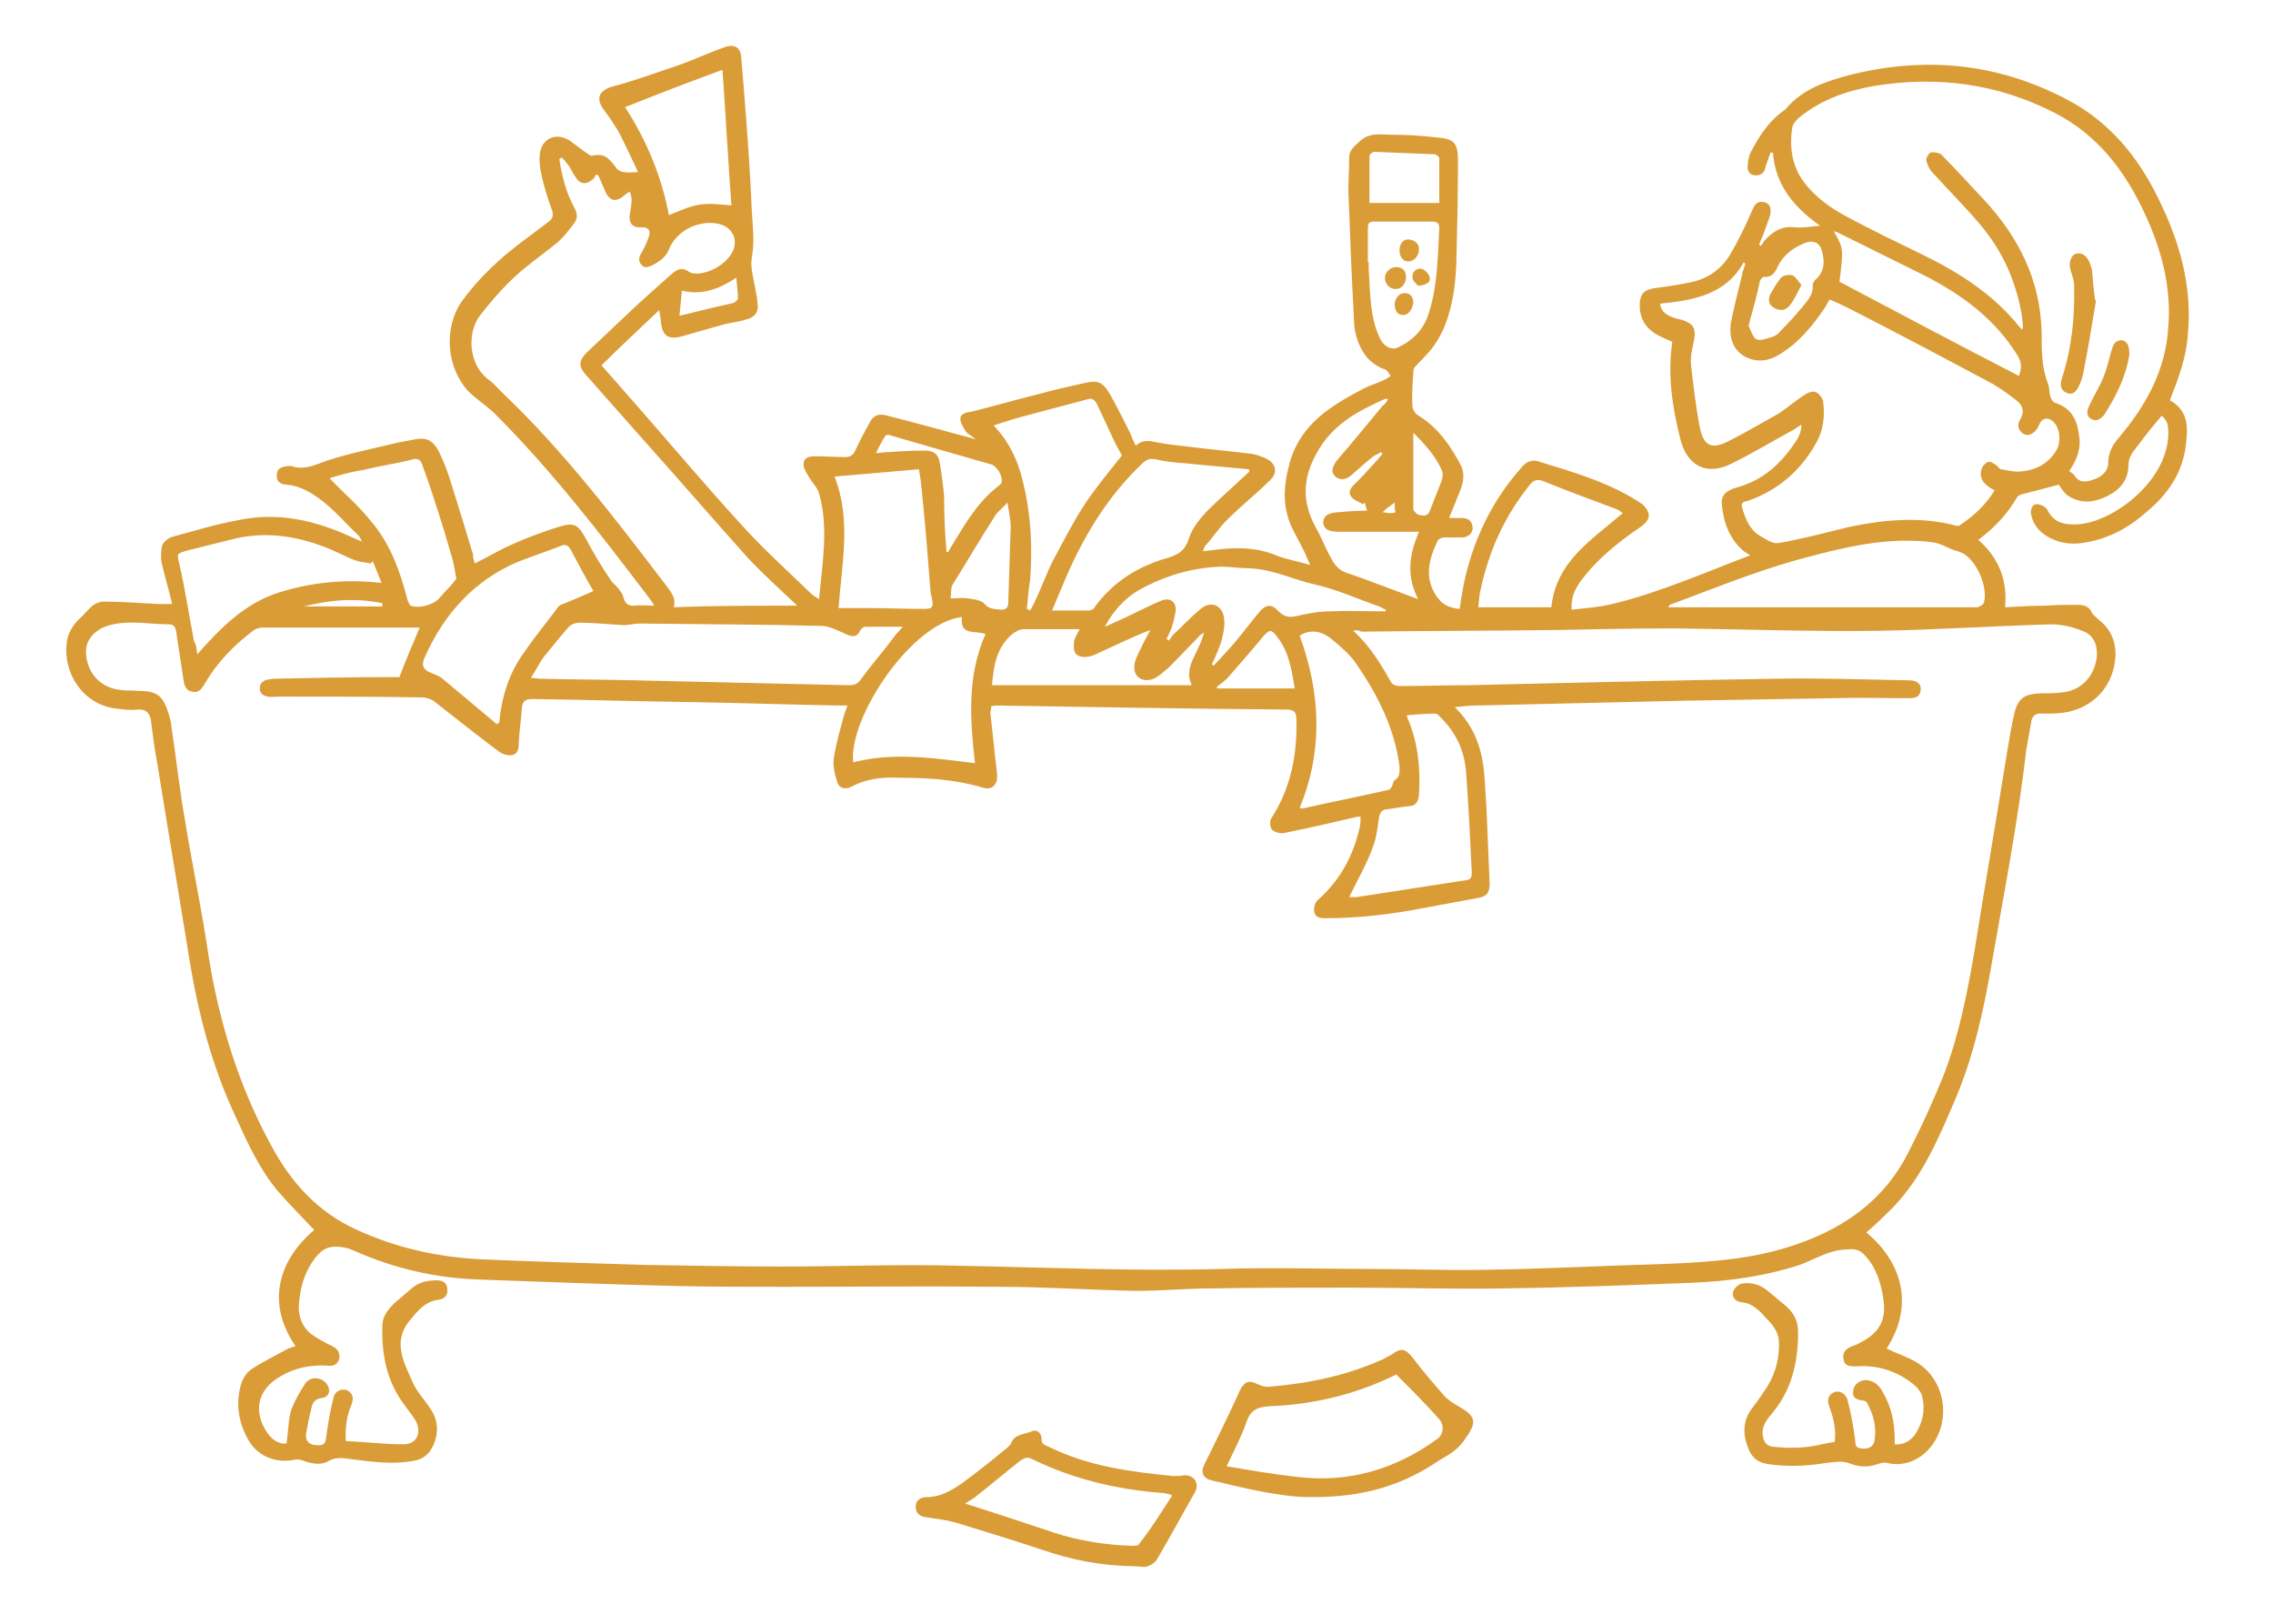 <?xml version="1.0" encoding="utf-8"?>
<!-- Generator: Adobe Illustrator 22.1.0, SVG Export Plug-In . SVG Version: 6.00 Build 0)  -->
<svg version="1.1" id="Ebene_1" xmlns="http://www.w3.org/2000/svg" xmlns:xlink="http://www.w3.org/1999/xlink" x="0px" y="0px"
	 viewBox="0 0 280 200" style="enable-background:new 0 0 280 200;" xml:space="preserve">
<style type="text/css">
	.st0{fill:#DA9C36;}
</style>
<g id="w0LNrW.tif">
	<g>
		<path class="st0" d="M58.5,69.4c1.6-0.8,3.1-1.7,4.7-2.4c1.8-0.8,3.7-1.5,5.6-2.1c2-0.6,2.4-0.3,3.4,1.5c0.9,1.7,1.9,3.4,3,5
			c0.2,0.4,0.6,0.6,0.9,1c0.3,0.4,0.6,0.7,0.7,1.2c0.2,0.7,0.6,1.1,1.4,1c0.7-0.1,1.5,0,2.4,0c-0.2-0.4-0.4-0.6-0.6-0.9
			c-6-7.9-12-15.7-19-22.7c-1-1-2.3-1.8-3.3-2.8c-2.7-2.9-3.1-7.8-0.8-11.1c2.1-2.9,4.7-5.3,7.5-7.4c1.1-0.8,2.1-1.6,3.2-2.4
			c0.5-0.4,0.6-0.8,0.4-1.4c-0.5-1.4-1-2.9-1.3-4.4c-0.2-0.8-0.3-1.7-0.2-2.5c0.2-2,2.1-2.8,3.8-1.6c0.7,0.5,1.4,1.1,2.5,1.8
			c1.4-0.3,2-0.1,3.2,1.6c0.2,0.2,0.6,0.4,0.9,0.4c0.5,0.1,1,0,1.7,0c-0.7-1.5-1.4-3-2.1-4.4c-0.6-1.2-1.4-2.3-2.2-3.4
			c-0.9-1.3-0.5-2.2,1-2.7C78,10,80.7,9,83.4,8.1c2-0.7,3.9-1.6,5.9-2.3c1.1-0.4,1.9,0,2,1.2c0.1,1.2,0.2,2.4,0.3,3.6
			c0.4,5.1,0.8,10.1,1,15.2c0.1,2,0.4,3.9,0,6c-0.2,1.3,0.3,2.7,0.5,4.1c0.1,0.5,0.2,0.9,0.2,1.4c0.2,1-0.2,1.7-1.2,2
			c-0.9,0.3-1.8,0.4-2.7,0.6c-1.8,0.5-3.6,1-5.3,1.5c-1.8,0.5-2.5,0-2.7-1.8c0-0.4-0.1-0.7-0.2-1.4c-2.4,2.3-4.8,4.5-7.1,6.8
			c1.5,1.7,2.9,3.3,4.3,4.9c4.3,4.9,8.5,9.9,12.9,14.7c2.7,3,5.7,5.7,8.6,8.5c0.2,0.2,0.5,0.4,1,0.7c0.4-4.5,1.2-8.8,0-13
			c-0.2-0.8-1-1.5-1.4-2.3c-0.3-0.5-0.6-1-0.5-1.5c0.1-0.7,0.8-0.8,1.4-0.8c1.2,0,2.5,0.1,3.7,0.1c0.6,0,1-0.2,1.3-0.9
			c0.5-1.1,1.1-2.2,1.7-3.3c0.5-1,1.2-1.2,2.2-0.9c3.6,0.9,7.1,1.9,10.9,2.9c-0.5-0.4-0.9-0.6-1.2-0.9c-0.3-0.5-0.7-1.1-0.7-1.6
			c0-0.7,0.8-0.8,1.4-0.9c2.8-0.7,5.6-1.5,8.4-2.2c1.8-0.5,3.6-0.9,5.4-1.3c1.7-0.4,2.3-0.2,3.2,1.3c0.9,1.6,1.7,3.2,2.5,4.8
			c0.2,0.5,0.4,1,0.7,1.6c0.9-0.8,1.7-0.6,2.7-0.4c1.5,0.3,3,0.4,4.5,0.6c2.4,0.3,4.7,0.5,7.1,0.8c0.6,0.1,1.1,0.3,1.6,0.5
			c1.4,0.6,1.7,1.8,0.6,2.8c-1.6,1.6-3.4,3-5,4.6c-1.1,1-1.9,2.3-2.9,3.4c-0.1,0.1-0.2,0.3-0.3,0.7c0.6-0.1,1.1-0.1,1.6-0.2
			c2.5-0.3,5-0.3,7.4,0.7c1.2,0.5,2.6,0.7,4.2,1.2c-0.3-0.7-0.5-1.1-0.7-1.6c-0.5-1-1-1.9-1.5-2.9c-1.3-2.7-1.1-5.3-0.3-8.2
			c1.4-4.8,5.2-7,9.2-9.1c0.8-0.4,1.6-0.6,2.4-1c0.3-0.1,0.5-0.3,0.8-0.5c-0.2-0.3-0.4-0.7-0.7-0.8c-1.7-0.6-2.7-1.8-3.3-3.4
			c-0.3-0.8-0.5-1.7-0.5-2.6c-0.3-5.3-0.5-10.7-0.7-16c0-1.4,0.1-2.7,0.1-4.1c0-0.8,0.5-1.3,1.1-1.8c1.3-1.4,2.8-1,4.3-1
			c1.7,0,3.4,0.1,5.1,0.3c2.5,0.2,2.9,0.6,2.9,3.1c0,4.1-0.1,8.3-0.2,12.4c-0.1,2.5-0.4,5-1.3,7.4c-0.4,1.1-1,2.2-1.7,3.1
			c-0.6,0.8-1.4,1.5-2.1,2.3c-0.2,0.2-0.2,0.5-0.2,0.7c-0.1,1.4-0.2,2.8-0.1,4.2c0,0.3,0.3,0.8,0.6,1c2.5,1.5,4.1,3.8,5.4,6.3
			c0.5,1.1,0.2,2.2-0.2,3.2c-0.4,1-0.8,2-1.3,3.2c0.6,0,1.1,0,1.5,0c0.8,0,1.3,0.3,1.4,1.1c0.1,0.7-0.5,1.3-1.3,1.3
			c-0.7,0-1.5,0-2.2,0c-0.3,0-0.7,0.2-0.8,0.4c-1.1,2.3-1.7,4.6-0.1,6.9c0.7,1,1.6,1.4,2.8,1.5c0.2-1.3,0.4-2.6,0.7-3.9
			c1.2-5.1,3.5-9.7,7-13.6c0.5-0.6,1.2-0.9,1.9-0.7c4.2,1.3,8.5,2.5,12.3,4.9c0.2,0.1,0.4,0.3,0.6,0.4c1.1,1,1.1,1.9-0.2,2.8
			c-2.8,1.9-5.4,4-7.4,6.7c-0.7,1-1.2,2-1.1,3.5c1.7-0.2,3.4-0.3,5-0.7c5.8-1.4,11.2-3.8,17-6c-0.4-0.3-0.7-0.4-0.9-0.6
			c-1.7-1.5-2.4-3.5-2.6-5.7c-0.1-1.1,0.5-1.7,2-2.1c2.1-0.6,3.8-1.7,5.2-3.2c0.8-0.8,1.5-1.8,2.1-2.7c0.3-0.5,0.5-1.1,0.5-1.8
			c-0.3,0.2-0.6,0.4-0.9,0.6c-2.6,1.4-5.2,3-7.9,4.3c-3,1.4-5.3,0.1-6.1-3.1c-1-3.9-1.6-7.9-1-12c-0.7-0.3-1.4-0.6-2.1-1
			c-1.4-0.9-2-2.2-1.9-3.8c0.1-1.2,0.6-1.6,1.8-1.8c1.5-0.2,2.9-0.4,4.3-0.7c2.2-0.4,3.9-1.6,5-3.4c1-1.7,1.9-3.5,2.7-5.4
			c0.3-0.7,0.6-1.3,1.5-1.1c0.7,0.1,1,0.8,0.7,1.8c-0.4,1.1-0.8,2.3-1.3,3.4c0.1,0.1,0.1,0.1,0.2,0.2c0.2-0.2,0.3-0.5,0.5-0.7
			c1-1.1,2.1-1.8,3.7-1.6c1,0.1,2-0.1,3.1-0.2c-3.1-2.2-5.5-4.9-5.8-9c-0.1,0-0.2,0-0.3,0c-0.2,0.6-0.4,1.1-0.6,1.7
			c-0.1,0.7-0.5,1.1-1.2,1.1c-0.8,0-1.1-0.6-1-1.2c0-0.7,0.2-1.4,0.5-1.9c1-1.9,2.2-3.7,4.1-5c0,0,0.1,0,0.1-0.1
			c2.1-2.5,5-3.4,8-4.2c9.3-2.3,18.2-1.4,26.7,3.1c5.1,2.7,8.6,6.9,11.1,12c2.7,5.4,4.3,11,3.7,17c-0.1,1.4-0.4,2.8-0.8,4.1
			c-0.4,1.3-0.9,2.6-1.4,3.9c2.5,1.4,2.2,3.7,1.9,6c-0.5,3.1-2.2,5.6-4.6,7.6c-2.2,2-4.7,3.4-7.6,3.9c-1.5,0.3-3,0.2-4.4-0.5
			c-1.2-0.6-2.1-1.5-2.4-2.9c-0.1-0.6,0.1-1.3,0.7-1.3c0.4,0,1.1,0.3,1.3,0.7c0.7,1.4,1.8,1.8,3.2,1.8c4.5,0.1,11.6-5.2,11.7-11.1
			c0-1.3-0.1-1.6-0.8-2.3c-0.2,0.2-0.4,0.5-0.6,0.7c-1,1.2-2,2.5-2.9,3.7c-0.3,0.4-0.6,1-0.6,1.6c0,1.9-1,3.1-2.6,3.9
			c-1.6,0.8-3.2,1-4.8,0c-0.5-0.3-0.9-1-1.2-1.4c-1.5,0.4-3,0.8-4.6,1.2c-0.2,0.1-0.4,0.2-0.5,0.3c-1.2,2.1-2.8,3.8-4.8,5.3
			c2.5,2.2,3.6,4.9,3.3,8.3c1.8-0.1,3.4-0.2,5-0.2c1.3-0.1,2.7-0.1,4-0.1c0.7,0,1.4,0.2,1.7,1c0.2,0.3,0.5,0.5,0.8,0.8
			c1.4,1.1,2.1,2.5,2.1,4.3c-0.1,3.8-2.7,6.7-6.5,7.2c-0.8,0.1-1.7,0.1-2.5,0.1c-0.9-0.1-1.3,0.3-1.4,1.1c-0.2,1.1-0.4,2.3-0.6,3.4
			c-1,8.7-2.7,17.4-4.2,26c-1,5.8-2.2,11.5-4.5,16.9c-2,4.7-4,9.5-7.6,13.3c-1.1,1.1-2.2,2.2-3.4,3.2c4.8,4,5.7,9.4,2.5,14.3
			c1.2,0.6,2.5,1,3.7,1.7c3.9,2.4,4.4,8.1,1,11.2c-1.3,1.1-2.9,1.6-4.6,1.2c-0.3-0.1-0.8,0-1.1,0.1c-1.3,0.5-2.4,0.4-3.7-0.1
			c-0.8-0.3-1.8-0.1-2.8,0c-2.4,0.4-4.9,0.5-7.3,0.1c-1.1-0.2-1.8-0.8-2.2-1.8c-0.7-1.7-0.8-3.4,0.4-5c0.7-0.9,1.3-1.8,1.9-2.7
			c1.1-1.8,1.6-3.9,1.4-5.9c-0.1-0.9-0.8-1.8-1.5-2.5c-0.8-0.9-1.7-1.9-3.1-2c-0.7-0.1-1.2-0.6-1-1.3c0.1-0.4,0.7-1,1.1-1
			c1.3-0.2,2.4,0.2,3.4,1.1c0.6,0.5,1.2,1,1.8,1.5c1.1,0.9,1.7,1.9,1.7,3.4c0,3.7-0.8,7.2-3.3,10.1c-0.7,0.8-1.3,1.7-1,2.9
			c0.2,0.7,0.5,1,1.2,1.1c2,0.2,4,0.2,6-0.3c0.5-0.1,1-0.2,1.6-0.3c0.2-1.4-0.1-2.8-0.6-4.2c-0.4-0.9-0.2-1.6,0.5-1.9
			c0.6-0.3,1.5,0.1,1.7,1c0.4,1.5,0.7,3.1,0.9,4.7c0.1,0.5-0.1,1.1,0.7,1.2c0.7,0.1,1.5,0,1.7-0.9c0.3-1.7-0.1-3.2-0.9-4.7
			c-0.1-0.2-0.4-0.3-0.6-0.3c-0.8-0.1-1.3-0.4-1.1-1.3c0.1-0.7,0.9-1.3,1.7-1.2c1,0.1,1.6,0.8,2,1.6c1,1.7,1.4,3.7,1.4,5.7
			c0,0.2,0,0.4,0,0.6c1.1,0.1,1.9-0.4,2.5-1.2c0.9-1.4,1.3-2.9,0.9-4.6c-0.1-0.6-0.6-1.2-1.1-1.6c-2-1.6-4.4-2.4-7-2.2
			c-0.8,0-1.5,0-1.6-0.9c-0.2-0.8,0.3-1.3,1.1-1.6c0.3-0.1,0.6-0.2,0.9-0.4c2.4-1.2,3.3-2.8,2.9-5.4c-0.3-2-0.9-4-2.4-5.5
			c-0.6-0.6-1.2-0.7-2-0.6c-2.2,0-4,1.2-5.9,1.9c-4.3,1.4-8.7,2-13.2,2.2c-7.8,0.3-15.7,0.6-23.5,0.7c-6.2,0.1-12.4-0.1-18.6-0.1
			c-5.8,0-11.5,0-17.3,0.1c-3,0-6,0.3-9.1,0.3c-5.6-0.1-11.2-0.5-16.8-0.5c-8.8-0.1-17.6,0-26.5,0c-4.5,0-8.9,0-13.4-0.1
			c-8.1-0.2-16.2-0.5-24.4-0.8c-5.4-0.2-10.5-1.4-15.4-3.6c-0.9-0.4-2.2-0.6-3.1-0.3c-0.8,0.2-1.6,1.2-2.1,2c-1,1.6-1.4,3.4-1.5,5.3
			c0,1.3,0.5,2.5,1.5,3.3c0.7,0.5,1.6,1,2.4,1.4c0.7,0.3,1.2,0.7,1.1,1.6c-0.2,0.9-0.9,1-1.6,0.9c-2-0.1-3.9,0.3-5.6,1.3
			c-2.9,1.6-3.5,4.4-1.6,7.1c0.6,0.8,1.4,1.3,2.3,1.2c0.2-1.3,0.2-2.7,0.5-3.9c0.4-1.2,1.1-2.4,1.8-3.5c0.7-0.9,1.9-0.8,2.6,0
			c0.6,0.8,0.4,1.7-0.6,1.8c-0.7,0.1-1.1,0.5-1.2,1.1c-0.3,1.1-0.5,2.2-0.7,3.3c-0.1,0.9,0.4,1.4,1.3,1.4c0.9,0.1,1.1-0.2,1.2-1.1
			c0.2-1.6,0.5-3.3,0.9-4.8c0.2-0.9,1.3-1.2,1.9-0.7c0.6,0.5,0.5,1,0.3,1.6c-0.6,1.4-0.8,2.8-0.7,4.5c2.4,0.1,4.8,0.4,7.1,0.4
			c1.6,0,2.3-1.4,1.5-2.9c-0.4-0.7-1-1.4-1.5-2.1c-2.1-2.9-2.7-6.1-2.6-9.6c0-1.2,0.7-2,1.5-2.8c0.7-0.6,1.4-1.2,2.1-1.8
			c0.9-0.8,2-1,3.1-1c0.7,0,1.3,0.3,1.3,1.1c0.1,0.8-0.4,1.2-1.1,1.3c-1.6,0.2-2.5,1.3-3.4,2.4c-2.4,2.7-0.8,5.4,0.3,7.9
			c0.5,1.1,1.4,2,2.1,3.1c1.2,1.7,1,3.6,0,5.2c-0.4,0.6-1.2,1.1-1.9,1.2c-2.4,0.5-4.9,0.2-7.3-0.1c-1.1-0.1-2.2-0.5-3.4,0.2
			c-0.9,0.5-2,0.3-3.1-0.1c-0.3-0.1-0.7-0.2-1-0.1c-2.4,0.5-4.7-0.5-5.8-2.6c-1-1.8-1.4-3.8-1-5.9c0.2-1.2,0.7-2.2,1.7-2.8
			c1.4-0.9,2.9-1.6,4.3-2.4c0.3-0.1,0.6-0.2,0.9-0.3c-3.4-4.9-2.5-10.2,2.3-14.3c-1.5-1.6-3-3.1-4.4-4.7c-2.3-2.7-3.8-6-5.3-9.3
			c-2.9-6.2-4.6-12.7-5.7-19.5c-1.3-8.1-2.7-16.3-4-24.4c-0.3-1.6-0.5-3.2-0.7-4.8c-0.1-0.9-0.6-1.5-1.7-1.4c-0.8,0.1-1.6,0-2.4-0.1
			c-4.3-0.4-6.7-4.4-6.3-8c0.1-1.2,0.7-2.2,1.5-3c0.6-0.5,1.1-1.2,1.7-1.7c0.4-0.3,0.9-0.5,1.4-0.5c2.3,0,4.5,0.2,6.8,0.3
			c0.5,0,0.9,0,1.6,0c-0.4-1.7-0.9-3.4-1.3-5.1c-0.1-0.7-0.1-1.5,0.1-2.2c0.2-0.4,0.8-0.9,1.3-1c2.6-0.7,5.2-1.5,7.9-2
			c5-1.1,9.7,0,14.2,2.1c0.3,0.1,0.6,0.3,1.2,0.5c-0.2-0.4-0.3-0.6-0.5-0.8c-1.6-1.5-3-3.2-4.8-4.5c-1.1-0.8-2.5-1.6-4-1.7
			c-0.7,0-1.3-0.4-1.2-1.2c0-0.9,0.7-1,1.4-1.1c0.1,0,0.3,0,0.4,0c1.6,0.6,3-0.2,4.5-0.7c2.8-0.9,5.8-1.5,8.7-2.2
			c0.5-0.1,1.1-0.2,1.6-0.3c1.7-0.4,2.6-0.1,3.4,1.5c0.6,1.2,1.1,2.6,1.5,3.9c0.9,2.9,1.8,5.8,2.7,8.8C58.2,68.7,58.4,69,58.5,69.4z
			 M166.7,77.7c2.1,1.9,3.4,4.1,4.7,6.4c0.1,0.2,0.6,0.4,0.9,0.4c2.8,0,5.6-0.1,8.4-0.1c12.7-0.3,25.3-0.6,38-0.8
			c5.5-0.1,11,0.1,16.5,0.2c1,0,1.5,0.5,1.4,1.2c-0.1,0.9-0.7,1-1.5,1c-3,0-6-0.1-9.1,0c-6.1,0.1-12.2,0.2-18.2,0.3
			c-8.6,0.2-17.3,0.4-25.9,0.6c-0.8,0-1.6,0.1-2.7,0.2c2.7,2.6,3.5,5.7,3.7,9c0.3,4.2,0.4,8.5,0.6,12.7c0,1.1-0.3,1.6-1.4,1.8
			c-2.2,0.4-4.3,0.8-6.5,1.2c-4.1,0.8-8.2,1.3-12.3,1.3c-0.7,0-1.3-0.1-1.4-0.8c-0.1-0.5,0.1-1.2,0.5-1.5c2.7-2.4,4.3-5.4,5.1-8.9
			c0.1-0.4,0.1-0.9,0.1-1.3c-0.2,0-0.3,0-0.4,0c-3,0.7-6,1.4-9,2c-0.5,0.1-1.2-0.1-1.5-0.4c-0.3-0.3-0.3-1.1-0.1-1.4
			c2.4-3.7,3.2-7.8,3.1-12.1c0-0.9-0.2-1.3-1.2-1.3c-11.8-0.1-23.7-0.3-35.5-0.5c-0.3,0-0.6,0-0.9,0.1c0,0.3-0.1,0.6-0.1,0.9
			c0.3,2.4,0.5,4.8,0.8,7.2c0.2,1.5-0.5,2.3-1.8,1.9c-3.3-1-6.8-1.2-10.2-1.2c-2.1-0.1-4.1,0.1-5.9,1.1c-0.8,0.4-1.6,0.2-1.8-0.7
			c-0.3-0.9-0.5-1.9-0.4-2.8c0.3-1.8,0.8-3.6,1.3-5.4c0.1-0.3,0.2-0.6,0.4-1.1c-0.5,0-0.8,0-1.2,0c-5.7-0.1-11.3-0.3-17-0.4
			c-6.9-0.1-13.8-0.3-20.6-0.4c-0.8,0-1.2,0.2-1.3,1c-0.1,1.4-0.3,2.8-0.4,4.3c0,0.7,0,1.4-0.8,1.6c-0.5,0.1-1.2-0.1-1.6-0.4
			c-2.7-2-5.3-4.1-8-6.2c-0.4-0.3-1-0.5-1.5-0.5c-5.9-0.1-11.7-0.1-17.6-0.1c-0.5,0-1,0.1-1.4,0c-0.6-0.1-1-0.4-1-1
			c0-0.6,0.4-1,1-1.1c0.2,0,0.5-0.1,0.8-0.1c4.8-0.1,9.5-0.2,14.3-0.2c0.4,0,0.9,0,1.1,0c0.8-2.1,1.6-4,2.5-6.1c-0.8,0-1.7,0-2.5,0
			c-5.6,0-11.3,0-16.9,0c-0.3,0-0.7,0.1-1,0.3c-2.4,1.8-4.5,3.9-6,6.5c-0.4,0.6-0.7,1.3-1.6,1.1c-0.8-0.1-1-0.8-1.1-1.5
			c-0.3-1.9-0.6-3.9-0.9-5.9c-0.1-0.6-0.3-0.9-0.9-0.9c-2.5,0-5.1-0.6-7.6,0.2c-1.3,0.4-2.5,1.5-2.6,2.9c-0.1,2.7,1.7,4.8,4.4,5
			c0.7,0.1,1.3,0,2,0.1c2.4,0,3.1,0.6,3.8,2.9c0.1,0.5,0.3,0.9,0.3,1.4c0.6,3.9,1,7.8,1.7,11.7c0.9,5.6,2.1,11.1,2.9,16.7
			c1.3,8.1,3.7,15.9,7.6,23.1c2.5,4.7,5.8,8.4,10.7,10.6c4.8,2.2,9.8,3.3,15,3.6c6.8,0.3,13.7,0.5,20.5,0.7
			c5.6,0.1,11.3,0.2,16.9,0.2c7.2,0,14.3-0.3,21.5-0.1c10.8,0.2,21.6,0.7,32.5,0.4c6.2-0.2,12.5,0,18.7,0c4.6,0,9.3,0.2,13.9,0.1
			c7.2-0.1,14.4-0.5,21.6-0.7c5.3-0.2,10.6-0.5,15.7-2.1c6.4-2,11.7-5.5,14.8-11.7c1.6-3.1,3-6.2,4.3-9.4c1.9-4.9,2.9-10,3.8-15.2
			c1.3-8.1,2.7-16.3,4-24.4c0.3-1.8,0.6-3.6,1-5.3c0.5-1.7,1.3-2.1,3.1-2.2c0.9,0,1.7,0,2.6-0.1c2.5-0.2,4.1-2,4.4-4.4
			c0.1-1.5-0.4-2.7-1.8-3.2c-1.2-0.5-2.6-0.8-3.8-0.8c-7.2,0.2-14.4,0.7-21.7,0.8c-8.2,0.1-16.5-0.2-24.7-0.3
			c-4.8,0-9.7,0.1-14.5,0.2c-8,0.1-16.1,0.1-24.1,0.2C167.3,77.6,167.1,77.6,166.7,77.7z M254.9,58c0.2,0.2,0.4,0.3,0.6,0.5
			c0.6,1,1.4,0.9,2.3,0.6c1-0.3,1.9-1,1.9-2.1c0-1.3,0.6-2.3,1.4-3.2c3.3-3.9,5.7-8.3,6-13.5c0.4-4.9-0.8-9.5-2.9-14
			c-2.4-5.2-5.8-9.7-11.1-12.4c-7-3.6-14.5-4.6-22.3-3.3c-3.4,0.6-6.5,1.7-9.2,3.9c-0.3,0.3-0.7,0.7-0.8,1.1
			c-0.4,2.4-0.1,4.8,1.4,6.8c1.4,1.9,3.4,3.3,5.5,4.4c3,1.6,6.1,3.1,9.2,4.6c4.5,2.2,8.7,4.9,11.9,8.9c0.1,0.1,0.2,0.2,0.3,0.3
			c0.1-0.2,0.1-0.3,0.1-0.3c0-0.4-0.1-0.8-0.1-1.2c-0.7-4.4-2.4-8.2-5.3-11.6c-1.8-2.1-3.8-4.1-5.7-6.2c-0.4-0.4-0.7-1-0.8-1.5
			c-0.1-0.3,0.3-0.9,0.5-1c0.3-0.1,1,0,1.3,0.2c1.8,1.8,3.5,3.7,5.2,5.5c4.4,4.7,7.1,10.1,7.2,16.6c0,2.1,0,4.2,0.8,6.2
			c0.2,0.5,0.1,1.1,0.3,1.6c0.1,0.3,0.3,0.6,0.5,0.7c2,0.6,2.8,2.1,3,4C256.4,55.1,255.9,56.6,254.9,58z M204.5,37.4
			c0.1,1,0.8,1.4,1.6,1.7c0.4,0.2,0.9,0.2,1.4,0.4c1.2,0.5,1.4,1.1,1.2,2.3c-0.2,1-0.5,2.1-0.4,3.1c0.3,2.6,0.6,5.2,1.1,7.8
			c0.5,2.3,1.5,2.7,3.6,1.6c2-1,4-2.2,6-3.3c1.1-0.7,2.1-1.6,3.2-2.3c0.4-0.3,1.1-0.6,1.5-0.4c0.4,0.2,0.9,0.8,0.9,1.3
			c0.2,1.7,0,3.5-0.9,5c-1.9,3.4-4.7,5.8-8.4,7.1c-0.4,0.1-0.9,0.1-0.7,0.8c0.4,1.4,0.9,2.7,2.2,3.5c0.7,0.4,1.6,1,2.2,0.9
			c3-0.5,5.9-1.3,8.8-2c4.3-0.9,8.7-1.3,13-0.2c0.2,0.1,0.5,0.1,0.6,0c1.7-1.1,3.2-2.5,4.3-4.3c-0.3-0.2-0.6-0.3-0.8-0.5
			c-0.7-0.5-1.1-1.2-0.8-2.1c0.1-0.4,0.5-0.8,0.8-0.9c0.3-0.1,0.7,0.2,1,0.4c0.2,0.1,0.4,0.5,0.6,0.5c0.7,0.1,1.4,0.3,2.1,0.3
			c1.9-0.1,3.6-0.8,4.7-2.6c0.6-1,0.5-2.7-0.3-3.5c-0.6-0.6-1.3-0.6-1.7,0.1c-0.1,0.2-0.2,0.4-0.3,0.6c-0.5,0.8-1.2,1.1-1.8,0.7
			c-0.7-0.5-0.7-1.2-0.3-1.8c0.5-0.9,0.3-1.6-0.4-2.2c-1-0.8-2-1.5-3-2.1c-6-3.2-12-6.4-18.1-9.5c-0.6-0.3-1.3-0.6-2-0.9
			c-0.3,0.4-0.4,0.7-0.6,1c-1.5,2.2-3.1,4.2-5.5,5.7c-1.4,0.9-2.9,1.1-4.4,0.3c-1.5-0.9-1.9-2.4-1.7-4c0.4-2.2,1-4.3,1.5-6.5
			c0.1-0.3,0.2-0.6,0.3-0.9c-0.1-0.1-0.1-0.1-0.2-0.2C212.6,36.3,208.6,37,204.5,37.4z M98.2,74.6c-2-1.9-4.1-3.8-6-5.8
			c-4.4-4.9-8.7-9.9-13.1-14.8c-2.3-2.6-4.6-5.2-6.9-7.8c-1-1.1-0.9-1.8,0.1-2.8c1.8-1.7,3.6-3.4,5.4-5.1c1.7-1.6,3.4-3.1,5.1-4.6
			c0.7-0.6,1.3-0.8,2.1-0.2c0.3,0.2,0.8,0.2,1.2,0.2c1.4-0.2,2.6-0.8,3.6-1.9c0.7-0.8,1-1.7,0.7-2.7c-0.4-1-1.3-1.5-2.3-1.6
			c-2.3-0.3-4.7,1-5.6,3c-0.4,1.1-1.1,1.6-2,2.1c-0.6,0.3-1.1,0.5-1.5,0c-0.5-0.6-0.2-1.1,0.1-1.6c0.4-0.7,0.7-1.4,0.9-2.1
			c0.1-0.6-0.2-0.9-0.9-0.9c-1.2,0.1-1.7-0.5-1.5-1.7c0.1-0.6,0.2-1.1,0.2-1.7c0-0.3-0.1-0.6-0.2-1c-0.3,0.2-0.4,0.2-0.5,0.3
			c-1.3,1.2-2.1,0.9-2.7-0.7c-0.2-0.5-0.5-1.1-0.7-1.6c-0.1,0-0.2-0.1-0.3-0.1c-0.1,0.2-0.2,0.5-0.4,0.6c-0.8,0.7-1.6,0.6-2.1-0.3
			c-0.3-0.4-0.5-0.8-0.7-1.2c-0.3-0.4-0.6-0.8-1-1.2c-0.1,0.1-0.2,0.1-0.3,0.2c0.3,2,0.8,4,1.8,5.9c0.4,0.7,0.5,1.3,0.1,1.9
			c-0.7,0.9-1.4,1.9-2.3,2.6c-1.7,1.4-3.5,2.6-5.1,4.1c-1.6,1.5-3,3.1-4.3,4.8c-1.5,2-1.5,5.8,1,7.8c0.6,0.4,1.1,1,1.6,1.5
			c7.7,7.3,14.1,15.7,20.5,24.1c0.5,0.7,1.1,1.4,0.8,2.5C87.9,74.6,93.1,74.6,98.2,74.6z M65.4,83.5c0.5,0,0.8,0.1,1.1,0.1
			c3.9,0.1,7.9,0.1,11.8,0.2c8.8,0.2,17.5,0.4,26.3,0.6c0.7,0,1.1-0.2,1.5-0.8c1.4-1.9,2.9-3.6,4.3-5.5c0.2-0.2,0.4-0.4,0.8-0.9
			c-1.7,0-3.2,0-4.6,0c-0.2,0-0.5,0.2-0.6,0.4c-0.4,0.9-1,0.9-1.8,0.5c-0.9-0.4-1.9-0.9-2.8-1c-7.5-0.2-15.1-0.2-22.6-0.3
			c-0.7,0-1.3,0.2-2,0.2c-1.8-0.1-3.6-0.3-5.4-0.3c-0.5,0-1.1,0.2-1.4,0.6c-1,1.1-2,2.4-3,3.6C66.4,81.7,66,82.6,65.4,83.5z
			 M205.5,74.8c2.5,0,5,0,7.4,0c7.1,0,14.1,0,21.2,0c3.1,0,6.2,0,9.4,0c0.3,0,0.8-0.3,0.9-0.6c0.5-1.9-0.9-5.2-2.7-6.1
			c-0.4-0.2-1-0.3-1.4-0.5c-0.7-0.3-1.4-0.7-2.2-0.8c-1.3-0.2-2.5-0.2-3.8-0.2c-4.6,0.1-9,1.3-13.4,2.5c-5.2,1.5-10.1,3.5-15.2,5.4
			C205.7,74.5,205.6,74.6,205.5,74.8z M61.2,89.2c0.1-0.1,0.2-0.1,0.3-0.2c0.3-3.2,1.2-6.1,3.1-8.7c1.3-1.9,2.8-3.7,4.2-5.6
			c0.2-0.2,0.5-0.3,0.8-0.4c1.2-0.5,2.4-1,3.5-1.5c-1-1.7-1.9-3.4-2.8-5.1c-0.3-0.5-0.6-0.7-1.1-0.5c-1.8,0.7-3.6,1.3-5.4,2
			c-5.4,2.3-9.1,6.4-11.5,11.8c-0.4,0.9-0.2,1.4,0.6,1.8c0.5,0.2,1.1,0.4,1.5,0.7C56.7,85.4,58.9,87.3,61.2,89.2z M153.9,58.1
			c0-0.1,0-0.2-0.1-0.3c-2.1-0.2-4.2-0.4-6.4-0.6c-1.6-0.2-3.3-0.2-4.9-0.6c-0.9-0.2-1.3,0-1.9,0.6c-4,3.8-6.9,8.5-9.1,13.5
			c-0.6,1.4-1.2,2.8-1.9,4.5c1.6,0,3.1,0,4.5,0c0.3,0,0.7-0.2,0.8-0.5c2.3-3.1,5.4-5,9-6c1.2-0.4,2-0.8,2.5-2.2c0.6-2,2.2-3.5,3.8-5
			C151.4,60.4,152.7,59.2,153.9,58.1z M105.1,93.9c5-1.3,10-0.5,15,0.1c-0.6-5.4-1-10.7,1.3-15.9c-1.2-0.5-3.2,0.3-2.9-2.1
			C112.3,76.7,104.5,88.4,105.1,93.9z M166.2,110.5c0.2,0,0.6,0,0.9,0c4.5-0.7,9-1.4,13.6-2.1c0.6-0.1,0.6-0.5,0.6-1
			c-0.2-4.1-0.4-8.2-0.7-12.3c-0.2-2.6-1.2-4.8-3.1-6.7c-0.2-0.2-0.4-0.5-0.7-0.5c-1.2,0-2.3,0.1-3.5,0.2c0.1,0.3,0.1,0.5,0.2,0.6
			c1.2,3,1.5,6,1.3,9.2c-0.1,1-0.5,1.4-1.3,1.4c-0.9,0.1-1.9,0.3-2.8,0.4c-0.5,0.1-0.7,0.4-0.8,0.9c-0.2,1.2-0.3,2.4-0.7,3.5
			C168.4,106.4,167.2,108.4,166.2,110.5z M126.5,75c0.1,0.1,0.3,0.1,0.4,0.2c1.2-2.1,1.9-4.5,3.1-6.7c1.2-2.2,2.3-4.4,3.7-6.5
			c1.4-2.1,3-4,4.5-5.9c-0.3-0.6-0.7-1.2-1-1.9c-0.7-1.5-1.4-3-2.1-4.5c-0.3-0.5-0.6-0.7-1.2-0.5c-2.6,0.7-5.3,1.4-7.9,2.1
			c-1.2,0.3-2.3,0.7-3.6,1.1c1.9,2,3,4.3,3.6,6.9c1,4,1.2,8,0.9,12.1C126.7,72.6,126.6,73.8,126.5,75z M103.3,74.9
			c1.3,0,2.6,0,3.8,0c2.2,0,4.5,0.1,6.7,0.1c1.1,0,1.2-0.2,1-1.3c-0.1-0.4-0.2-0.8-0.2-1.2c-0.3-3.9-0.6-7.7-1-11.6
			c-0.1-1-0.2-2-0.4-3.1c-3.5,0.3-6.9,0.6-10.4,0.9C104.9,64,103.7,69.4,103.3,74.9z M160.1,99.5c0.1,0,0.2,0.1,0.3,0.1
			c3.5-0.8,7.1-1.5,10.6-2.3c0.2,0,0.4-0.3,0.5-0.5c0.1-0.2,0.1-0.6,0.3-0.7c0.7-0.4,0.6-1,0.6-1.7c-0.6-4.7-2.7-8.8-5.3-12.6
			c-0.8-1.2-2-2.2-3.1-3.1c-1.1-0.9-2.5-1.3-3.9-0.4C162.7,85.4,163,92.5,160.1,99.5z M24.3,80.6c2.9-3.3,5.9-6.3,10-7.6
			c4.1-1.3,8.3-1.7,12.7-1.2c-0.4-1-0.7-1.8-1.1-2.7c-0.1,0.1-0.1,0.2-0.2,0.3c-0.7-0.1-1.4-0.2-2-0.4c-1.3-0.5-2.5-1.2-3.9-1.7
			c-3.5-1.3-7-1.8-10.7-1c-2,0.5-4,1-6,1.5c-1.4,0.4-1.3,0.4-1,1.7c0.7,3.1,1.2,6.3,1.8,9.5C24.2,79.4,24.2,79.9,24.3,80.6z
			 M199.9,63.2c-0.3-0.2-0.5-0.4-0.8-0.5c-3-1.1-5.9-2.2-8.9-3.4c-0.9-0.4-1.4-0.1-1.9,0.6c-3,3.8-4.9,8-5.9,12.7
			c-0.2,0.7-0.2,1.5-0.3,2.2c3.1,0,6,0,9,0C191.7,69.1,196.1,66.5,199.9,63.2z M82.4,26.5c1.3-0.5,2.5-1.1,3.8-1.3
			c1.3-0.2,2.6,0,3.9,0.1c-0.4-5.4-0.7-11-1.1-16.7c-4.1,1.5-8,3-12,4.6C79.6,17.2,81.5,21.7,82.4,26.5z M40.6,58.9
			c1.8,1.9,3.6,3.4,5.1,5.3c2.4,2.8,3.6,6.2,4.5,9.7c0.1,0.2,0.2,0.6,0.4,0.7c1,0.4,2.8-0.1,3.5-0.9c0.6-0.7,1.2-1.3,1.8-2
			c0.1-0.2,0.4-0.4,0.3-0.5c-0.2-1-0.3-1.9-0.6-2.8c-0.6-2.1-1.2-4.1-1.9-6.2c-0.5-1.7-1.1-3.3-1.7-5c-0.2-0.6-0.6-0.8-1.2-0.6
			c-2,0.5-4.1,0.8-6.1,1.3C43.3,58.1,41.9,58.5,40.6,58.9z M149.3,81.8c0.1,0.1,0.1,0.1,0.2,0.2c0.9-1,1.9-2,2.8-3.1
			c1-1.2,1.9-2.4,2.9-3.6c0.8-0.9,1.5-0.9,2.3,0c0.6,0.6,1.2,0.8,2.1,0.6c1.4-0.3,2.8-0.6,4.2-0.6c2.3-0.1,4.6,0,6.9,0
			c0-0.1,0-0.2,0-0.2c-0.3-0.1-0.5-0.3-0.8-0.4c-2.6-0.9-5.2-2.1-7.9-2.7c-2.7-0.6-5.2-1.9-8.1-2c-1.1,0-2.3-0.2-3.5-0.2
			c-3.3,0.1-6.5,1-9.4,2.5c-2.2,1.1-3.8,2.8-4.9,4.9c1.4-0.6,2.7-1.2,4.1-1.9c0.9-0.4,1.8-0.9,2.8-1.3c1.2-0.5,2,0.2,1.8,1.4
			c-0.1,0.7-0.3,1.4-0.5,2c-0.2,0.5-0.4,0.9-0.6,1.3c0.1,0.1,0.2,0.1,0.3,0.2c0.2-0.3,0.4-0.6,0.6-0.8c1.1-1,2.1-2.1,3.3-3.1
			c1.3-1.1,2.8-0.4,2.9,1.3c0.1,0.8-0.1,1.7-0.3,2.5C150.2,79.9,149.7,80.9,149.3,81.8z M171,49.2c-0.2,0-0.2-0.1-0.3-0.1
			c-3.4,1.5-6.6,3.2-8.5,6.7c-1.8,3.2-1.8,6.1-0.1,9.2c0.7,1.2,1.2,2.6,1.9,3.8c0.4,0.8,1,1.5,2,1.8c1.8,0.6,3.6,1.3,5.5,2
			c1,0.4,1.9,0.7,3.2,1.2c-1.5-2.9-1.1-5.5,0.1-8.3c-3.5,0-6.7,0-9.9,0c-1.2,0-1.8-0.3-1.9-1.1c0-0.8,0.5-1.2,1.7-1.3
			c1.2-0.1,2.4-0.2,3.7-0.2c-0.1-0.4-0.2-0.7-0.3-1c-0.1,0.1-0.1,0.2-0.2,0.2c-0.5-0.3-1.2-0.5-1.5-1c-0.4-0.7,0.2-1.2,0.7-1.7
			c0.2-0.2,0.4-0.4,0.6-0.6c0.9-1,1.8-1.9,2.6-2.9c-0.1-0.1-0.1-0.2-0.2-0.2c-0.3,0.2-0.6,0.3-0.9,0.5c-0.9,0.7-1.8,1.5-2.7,2.3
			c-0.7,0.6-1.4,0.7-2,0.2c-0.6-0.6-0.4-1.2,0.2-2c1.9-2.2,3.7-4.4,5.6-6.7C170.6,49.8,170.8,49.5,171,49.2z M226.6,34.7
			c7.4,3.9,14.7,7.8,22.1,11.6c0.3-0.8,0.4-1.5-0.1-2.4c-2.8-4.6-6.9-7.6-11.6-10c-3.6-1.8-7.1-3.5-10.7-5.3c-0.1,0-0.2-0.1-0.4-0.1
			C227.1,30.6,227.1,30.6,226.6,34.7z M148.3,77.9c-0.4,0.3-0.6,0.4-0.7,0.6c-1.2,1.2-2.4,2.5-3.6,3.7c-0.6,0.5-1.2,1.1-1.9,1.4
			c-1.5,0.6-2.7-0.4-2.3-2c0.2-0.8,0.7-1.6,1-2.3c0.3-0.6,0.6-1.1,0.9-1.7c-2.1,0.8-4.1,1.8-6.1,2.7c-0.6,0.3-1.2,0.6-1.8,0.6
			c-0.4,0.1-1.1-0.1-1.3-0.4c-0.3-0.4-0.2-1-0.2-1.5c0.1-0.5,0.4-0.9,0.7-1.5c-2.4,0-4.7,0-6.9,0c-0.5,0-1,0.3-1.4,0.6
			c-1.9,1.6-2.3,3.8-2.5,6.3c8.3,0,16.4,0,24.6,0C145.7,82.1,147.8,80.3,148.3,77.9z M168.5,32.3c0,0,0.1,0,0.1,0c0,0.3,0,0.5,0,0.8
			c0.2,2.9,0.1,5.9,1.4,8.6c0.4,0.9,1.4,1.5,2.2,1.1c1.7-0.8,3-2,3.7-3.9c1.2-3.5,1.2-7.2,1.4-10.8c0-0.6-0.3-0.8-0.8-0.8
			c-2.4,0-4.9,0-7.3,0c-0.6,0-0.7,0.3-0.7,0.8C168.5,29.5,168.5,30.9,168.5,32.3z M116.6,68c0.1,0,0.1,0,0.2,0
			c0.1-0.2,0.3-0.5,0.4-0.7c1.7-2.8,3.3-5.6,6-7.6c0.1-0.1,0.2-0.2,0.2-0.4c0.1-0.7-0.6-1.9-1.3-2.1c-4.2-1.2-8.4-2.4-12.5-3.6
			c-0.2-0.1-0.6,0-0.6,0.2c-0.4,0.6-0.7,1.2-1.1,2c0.6,0,0.9-0.1,1.2-0.1c1.6-0.1,3.1-0.2,4.7-0.2c1.3,0,1.8,0.4,2,1.7
			c0.2,1.3,0.4,2.6,0.5,4C116.3,63.4,116.4,65.7,116.6,68z M117.1,73.7c0.9,0,1.5-0.1,2.1,0c0.7,0.1,1.7,0.2,2.1,0.7
			c0.6,0.7,1.3,0.6,2,0.7c0.5,0,0.8-0.1,0.9-0.7c0.1-3.2,0.2-6.3,0.3-9.5c0-0.9-0.2-1.8-0.4-3c-0.6,0.7-1.2,1.1-1.5,1.6
			c-1.8,2.8-3.5,5.7-5.3,8.6C117.1,72.5,117.2,73.1,117.1,73.7z M177.3,25c0-1.9,0-3.7,0-5.5c0-0.2-0.4-0.5-0.6-0.5
			c-2.5-0.1-5-0.2-7.4-0.3c-0.2,0-0.6,0.3-0.6,0.5c0,1.9,0,3.9,0,5.8C171.4,25,174.3,25,177.3,25z M215.4,40.1
			c0.3,0.6,0.5,1.5,1,1.7c0.5,0.2,1.3-0.1,1.9-0.3c0.4-0.1,0.8-0.4,1.1-0.8c1-1,1.9-2,2.8-3.1c0.6-0.7,1.2-1.5,1.1-2.5
			c0-0.2,0.2-0.6,0.4-0.7c1.1-1,1.1-2.3,0.7-3.6c-0.3-1-1.1-1.2-2-0.9c-1.5,0.6-2.7,1.5-3.4,2.9c-0.3,0.7-0.7,1.4-1.7,1.3
			c-0.2,0-0.4,0.3-0.5,0.5C216.4,36.5,215.9,38.3,215.4,40.1z M159.5,84.8c-0.4-2.3-0.7-4.5-2.2-6.4c-0.7-0.9-0.9-0.9-1.7,0
			c-1.4,1.7-2.8,3.3-4.2,4.9c-0.4,0.5-1,0.9-1.5,1.3c0,0.1,0,0.2,0.1,0.2C153.1,84.8,156.2,84.8,159.5,84.8z M174.1,53.3
			c0,3.2,0,6.3,0,9.4c0,0.2,0.4,0.6,0.6,0.7c0.5,0.1,1.1,0.3,1.4-0.4c0.5-1.3,1-2.5,1.5-3.8c0.1-0.4,0.2-0.9,0-1.3
			C176.8,56.1,175.5,54.7,174.1,53.3z M83.7,38.9c2.4-0.6,4.5-1.1,6.7-1.6c0.2-0.1,0.5-0.4,0.5-0.5c0-0.8-0.1-1.6-0.2-2.6
			c-2.1,1.4-4.2,2.2-6.7,1.6C83.9,36.9,83.8,37.8,83.7,38.9z M47.1,74.7c0-0.1,0-0.3,0-0.4c-3.3-0.7-6.5-0.4-9.7,0.4
			C40.6,74.7,43.9,74.7,47.1,74.7z M171.8,61.9c-0.5,0.4-1,0.7-1.5,1.2c0.4,0,0.6,0.1,0.9,0.1c0.2,0,0.4,0,0.7-0.1
			C171.8,62.7,171.8,62.4,171.8,61.9z"/>
		<path class="st0" d="M161.1,184.4c-2.4,0-6.2-0.7-9.9-1.6c-0.7-0.2-1.4-0.3-2.1-0.5c-1-0.3-1.2-1.1-0.7-2c1.4-2.8,2.8-5.7,4.1-8.5
			c0.2-0.4,0.3-0.8,0.6-1.1c0.4-0.6,1-0.6,1.6-0.3c0.5,0.2,1.1,0.5,1.7,0.4c4.9-0.4,9.6-1.4,14-3.4c0.4-0.2,0.7-0.4,1.1-0.6
			c1.1-0.8,1.6-0.7,2.5,0.4c1.2,1.6,2.5,3.1,3.8,4.6c0.5,0.6,1.3,1.1,2,1.5c2.3,1.3,2,2.1,0.5,4.2c-0.7,1-1.8,1.7-2.9,2.3
			C172.9,182.9,168,184.5,161.1,184.4z M172,169.3c0,0-0.2,0.1-0.4,0.2c-4.8,2.3-9.9,3.5-15.1,3.7c-1.7,0.1-2.5,0.5-3,2.1
			c-0.6,1.7-1.5,3.4-2.4,5.3c2.9,0.5,5.8,1,8.6,1.3c6.4,0.8,12.2-0.9,17.4-4.7c0.8-0.6,0.8-1.8,0.1-2.5
			C175.6,172.9,173.8,171.1,172,169.3z"/>
		<path class="st0" d="M139.1,192.9c-3.7-0.1-7.2-0.8-10.7-2c-3.6-1.2-7.2-2.3-10.8-3.4c-1.1-0.3-2.2-0.4-3.4-0.6
			c-0.8-0.1-1.4-0.4-1.4-1.3c0-0.9,0.7-1.2,1.4-1.2c1.6,0,3-0.8,4.3-1.7c1.9-1.4,3.8-2.9,5.6-4.4c0.1-0.1,0.3-0.3,0.4-0.4
			c0.4-1.3,1.7-1.2,2.6-1.6c0.6-0.3,1.2,0.2,1.2,0.9c0,0.7,0.4,0.8,0.9,1c4.8,2.4,10.1,3.1,15.3,3.6c0.5,0,1,0,1.4-0.1
			c1.2,0,1.9,1,1.3,2.1c-1.6,2.8-3.1,5.6-4.7,8.3c-0.2,0.4-0.9,0.8-1.4,0.9C140.6,193,139.8,192.9,139.1,192.9z M144.4,184.2
			c-0.3-0.1-0.4-0.2-0.5-0.2c-0.2,0-0.4-0.1-0.6-0.1c-5.6-0.4-11.1-1.7-16.2-4.2c-0.6-0.3-0.9-0.1-1.4,0.2c-1.9,1.5-3.8,3.1-5.7,4.6
			c-0.3,0.2-0.7,0.4-1.1,0.7c3.8,1.2,7.4,2.4,11,3.6c3.1,1,6.3,1.5,9.6,1.6c0.3,0,0.7,0,0.8-0.2
			C141.8,188.3,143.1,186.2,144.4,184.2z"/>
		<path class="st0" d="M258.2,37c-0.5,3-1,6.1-1.6,9.1c-0.1,0.4-0.2,0.8-0.4,1.2c-0.4,1-0.9,1.4-1.6,1.1c-0.9-0.4-0.8-1.1-0.6-1.8
			c1.2-3.7,1.6-7.5,1.5-11.4c0-0.6-0.2-1.2-0.4-1.8c-0.3-0.8-0.1-1.8,0.5-2.1c0.7-0.3,1.4,0.1,1.8,1c0.1,0.3,0.2,0.6,0.3,0.9
			c0.1,1.3,0.2,2.5,0.4,3.8C258,37,258.1,37,258.2,37z"/>
		<path class="st0" d="M262.3,43.7c-0.4,2.6-1.6,5.1-3.1,7.4c-0.4,0.5-1,0.9-1.6,0.5c-0.7-0.4-0.5-1.1-0.2-1.7
			c0.5-1.1,1.2-2.2,1.7-3.4c0.4-1,0.7-2.2,1-3.3c0.2-0.7,0.4-1.3,1.3-1.3C262.2,42.1,262.3,42.8,262.3,43.7z"/>
		<path class="st0" d="M173.2,34.1c0,0.8-0.5,1.5-1.3,1.5c-0.7,0-1.3-0.6-1.3-1.4c0-0.7,0.7-1.3,1.4-1.3
			C172.7,32.9,173.2,33.3,173.2,34.1z"/>
		<path class="st0" d="M172.4,30.8c0-0.8,0.5-1.4,1.2-1.3c0.7,0.1,1.2,0.5,1.2,1.2c0,0.8-0.6,1.5-1.3,1.5
			C172.8,32.2,172.4,31.6,172.4,30.8z"/>
		<path class="st0" d="M174.1,37.1c0,0.9-0.6,1.7-1.2,1.7c-0.8,0-1-0.5-1.1-1.2c0-0.8,0.5-1.5,1.2-1.5
			C173.7,36.1,174,36.5,174.1,37.1z"/>
		<path class="st0" d="M174.7,35.2c-0.2-0.2-0.7-0.6-0.7-1c-0.1-0.7,0.5-1.2,1.1-1.1c0.4,0.1,0.9,0.6,1,1
			C176.3,34.8,175.7,35.1,174.7,35.2z"/>
		<path class="st0" d="M221.9,35.1c-0.5,1-0.9,1.9-1.5,2.6c-0.5,0.6-1.2,0.6-1.9,0.2c-0.7-0.4-0.7-1.1-0.4-1.7
			c0.4-0.7,0.8-1.4,1.3-2c0.3-0.3,1-0.4,1.4-0.3C221.2,34.1,221.5,34.6,221.9,35.1z"/>
	</g>
</g>
</svg>
